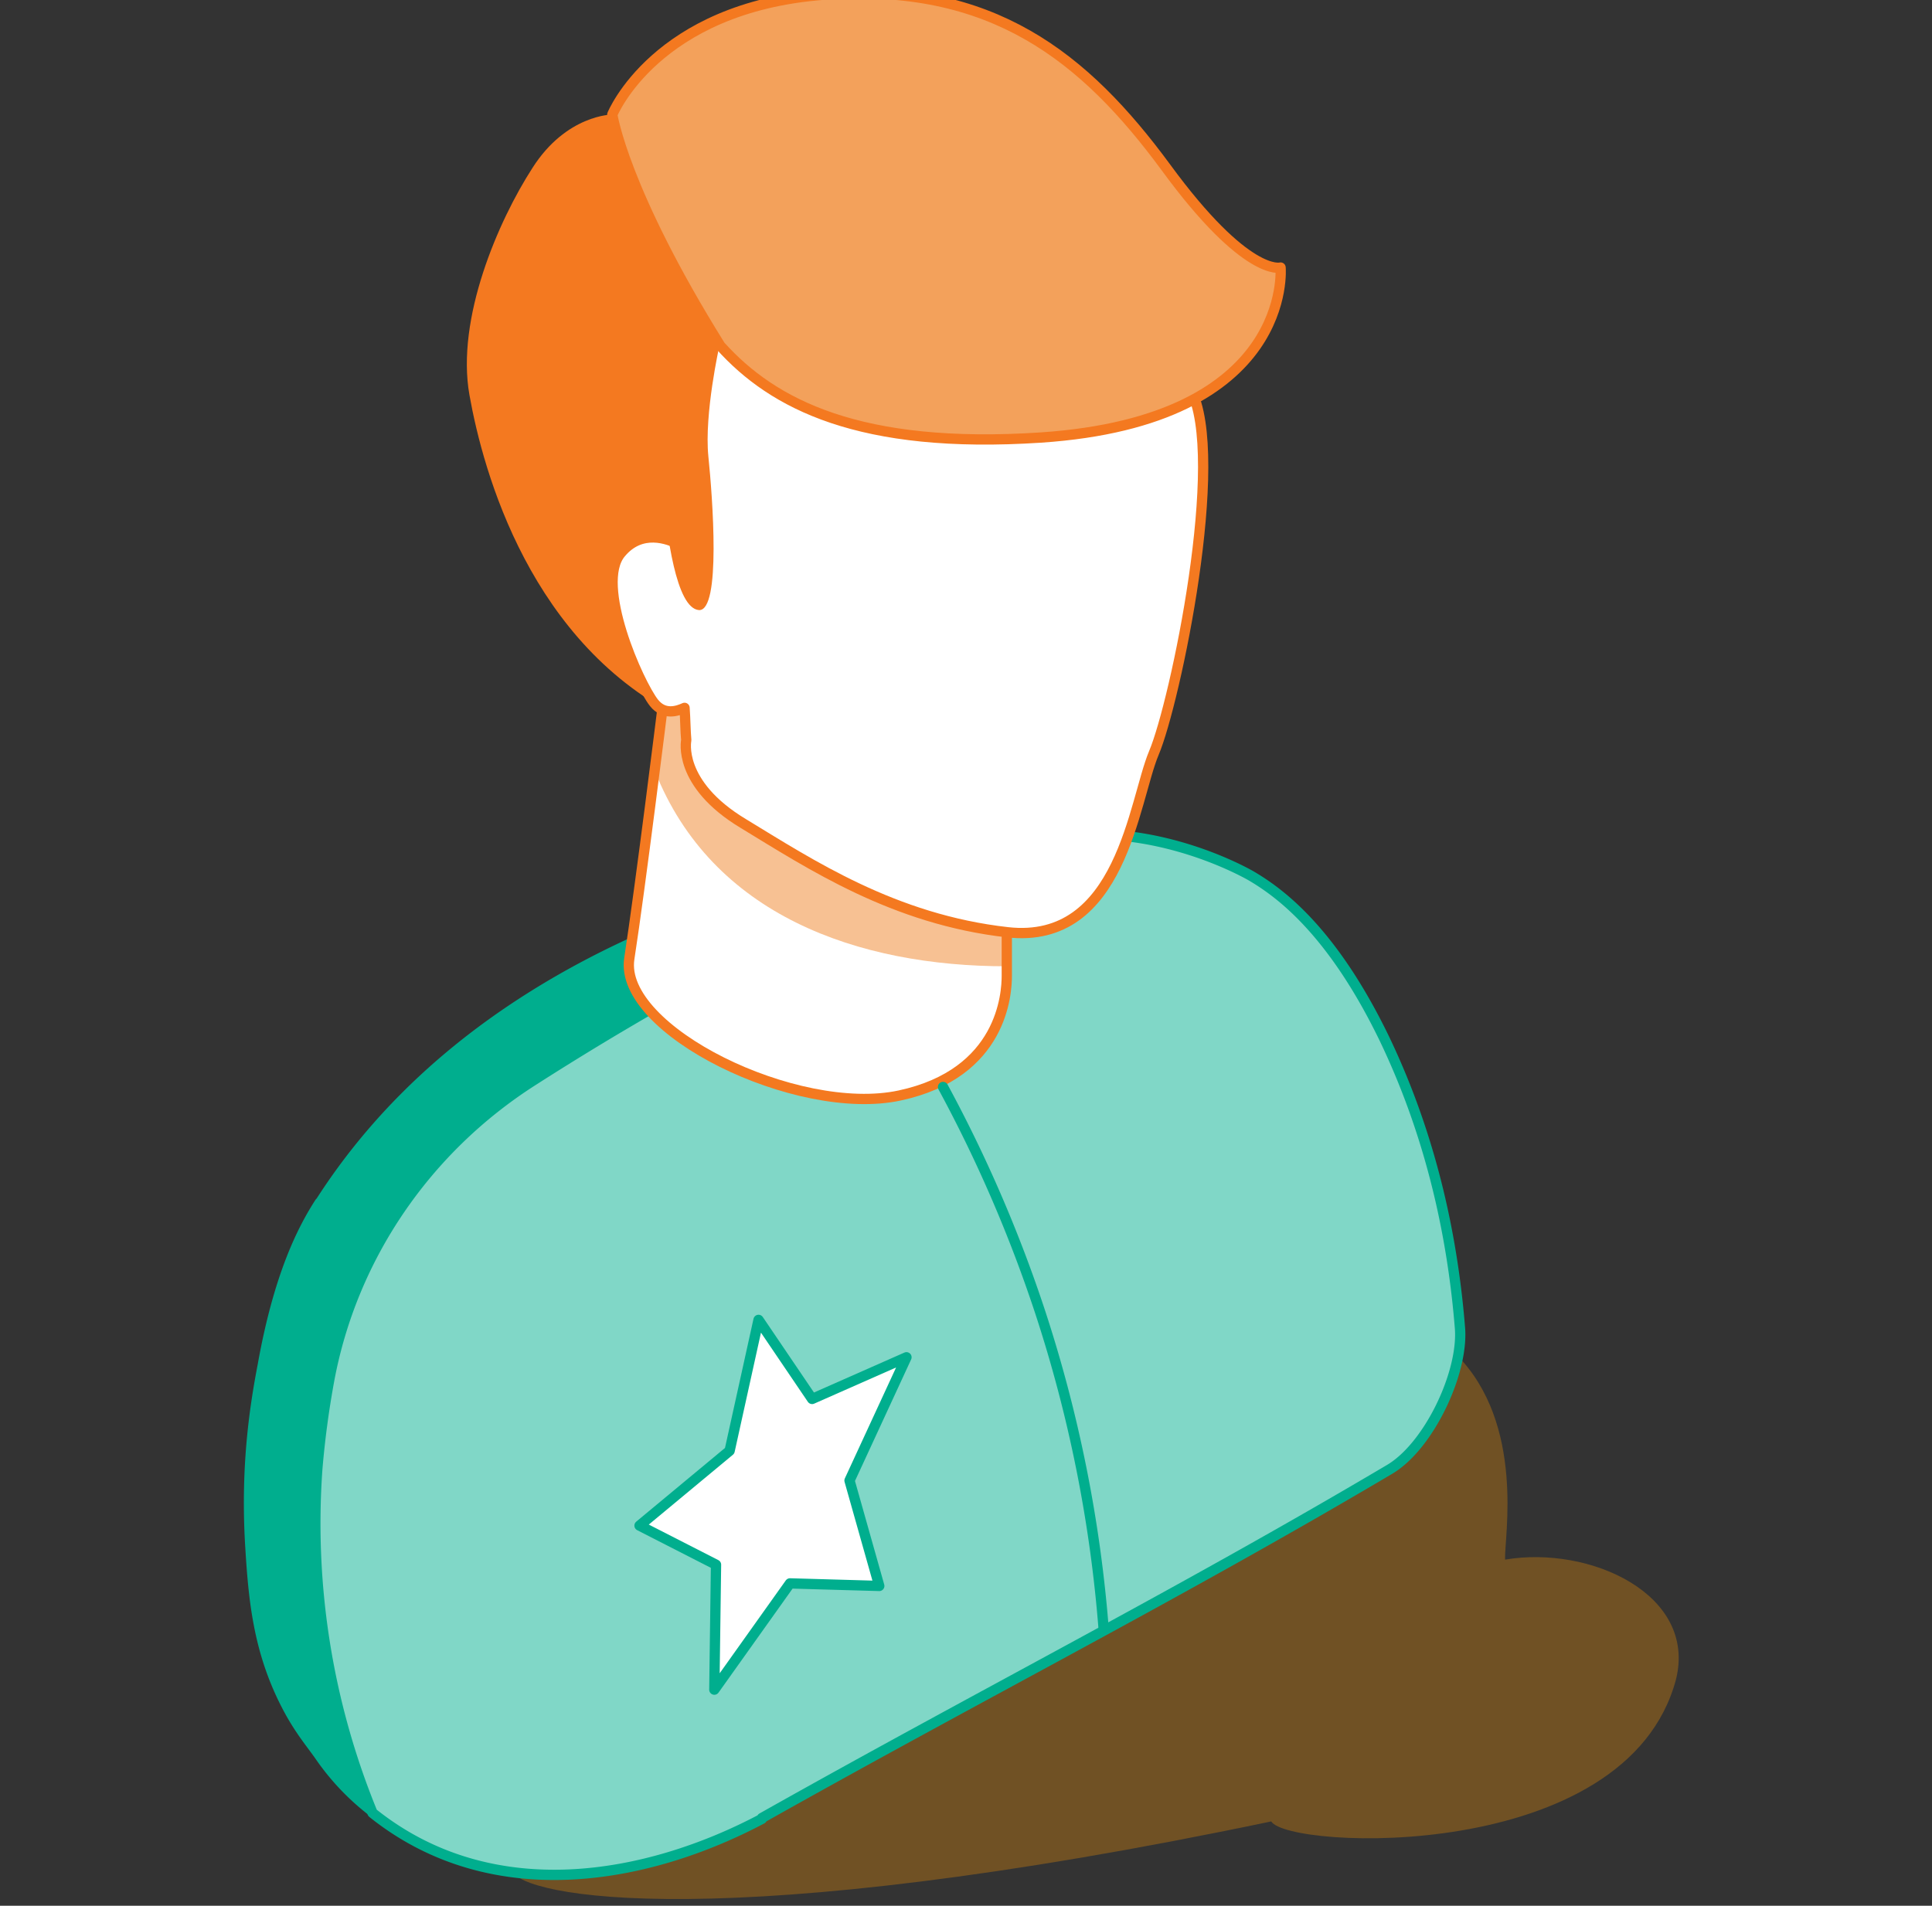 <?xml version="1.0" encoding="UTF-8"?> <svg xmlns="http://www.w3.org/2000/svg" width="75" height="74" fill="none"><rect width="100%" height="100%" fill="#333333" stroke="none"/><g clip-path="url(#a)"><path opacity=".3" d="M58.426 60.56c-.033-.858.792-5.248-1.881-7.955-.462-.462-3.895.693-7.03.528-3.565-.165-6.239 2.509-8.483 4.654-11.19 10.694-21.917 12.906-21.158 14.853.363.99 8.054 2.575 29.475-1.914.66 1.089 13.797 1.683 15.712-5.512.825-3.301-3.334-5.215-6.635-4.654Z" fill="#FF9801"></path><path d="M53.541 56.796c1.42-.825 3.202-3.432 3.004-5.05a31.512 31.512 0 0 0-2.146-7.954c-1.254-3.07-2.541-6.173-5.776-8.648-2.244-1.716-4.522-2.41-5.974-2.74-5.545.33-22.346 2.014-30.201 14.26 0 .032-.033.032-.033.032-.66 1.023-1.585 2.806-2.212 6.305-.297 1.55-.66 3.828-.495 6.865.132 2.212.297 4.357 1.584 6.667.43.76.826 1.222 1.123 1.65 3.135 4.556 9.902 5.942 16.998 2.377 8.35-4.918 15.744-8.813 24.128-13.764Z" fill="#00AE8E"></path><path d="M53.541 56.796c1.42-.825 3.202-3.432 3.004-5.05a31.512 31.512 0 0 0-2.146-7.954c-1.254-3.07-2.541-6.173-5.776-8.648-2.244-1.716-4.522-2.41-5.974-2.74-5.545.33-22.346 2.014-30.201 14.26 0 .032-.033.032-.033.032-.66 1.023-1.585 2.806-2.212 6.305-.297 1.55-.66 3.828-.495 6.865.132 2.212.297 4.357 1.584 6.667.43.76.826 1.222 1.123 1.65 3.135 4.556 9.902 5.942 16.998 2.377 8.35-4.918 15.744-8.813 24.128-13.764Z" stroke="#00AE8E" stroke-width=".399" stroke-miterlimit="10" stroke-linecap="round" stroke-linejoin="round"></path><path d="M53.937 57.06c1.519-.89 2.872-3.73 2.74-5.479-.264-3.3-1.023-7.261-2.938-11.255-2.046-4.225-4.092-5.677-5.149-6.304 0 0-1.947-1.156-4.588-1.519-4.29-.56-12.971 2.839-23.336 9.473-4.125 2.64-6.997 6.833-7.888 11.619a35.282 35.282 0 0 0-.462 3.465 29.597 29.597 0 0 0 2.145 13.335c4.654 3.73 10.694 2.575 15.117.231v-.033c8.615-4.852 16.108-8.648 24.36-13.533Z" fill="#80D7C7"></path><path d="M53.937 57.06c1.519-.89 2.872-3.73 2.74-5.479-.264-3.3-1.023-7.261-2.938-11.255-2.046-4.225-4.092-5.677-5.149-6.304 0 0-1.947-1.156-4.588-1.519-4.29-.56-12.971 2.839-23.336 9.473-4.125 2.64-6.997 6.833-7.888 11.619a35.282 35.282 0 0 0-.462 3.465 29.597 29.597 0 0 0 2.145 13.335c4.654 3.73 10.694 2.575 15.117.231v-.033c8.615-4.852 16.108-8.648 24.36-13.533Z" stroke="#00AE8E" stroke-width=".399" stroke-miterlimit="10" stroke-linecap="round" stroke-linejoin="round"></path><path d="m23.769 4.447 4.687 8.384-1.882 15.117c-5.974-2.871-7.822-9.638-8.35-12.609-.529-2.97 1.122-6.766 2.442-8.812 1.32-2.08 3.103-2.08 3.103-2.08Z" fill="#F47920"></path><path d="m27.598 27.223 11.486 7.888v2.773c0 .693-.165 3.796-4.159 4.654-3.994.858-10.925-2.542-10.496-5.314.43-2.773 1.287-9.704 1.287-9.704l1.882-.297Z" fill="#fff"></path><path d="m26.674 26.694 12.41 8.417v2.41c-5.776 0-11.453-1.98-13.665-7.592.132-.99.297-2.377.297-2.377l.957-.858Z" fill="#F7C193"></path><path d="m27.598 27.223 11.486 7.888v2.773c0 .693-.165 3.796-4.159 4.654-3.994.858-10.925-2.542-10.496-5.314.43-2.773 1.287-9.704 1.287-9.704l1.882-.297Z" stroke="#F47920" stroke-width=".399" stroke-miterlimit="10" stroke-linecap="round" stroke-linejoin="round"></path><path d="M27.498 12.799c4.16-3.73 17.33-.264 18.715 2.31 1.42 2.608-.594 12.18-1.419 14.061-.825 1.881-1.254 7.46-5.677 6.965-4.423-.496-7.69-2.641-10.265-4.225-2.608-1.585-2.212-3.235-2.212-3.235a554.906 554.906 0 0 1-.33-11.024c-.066-3.631 1.189-4.852 1.189-4.852Z" fill="#FECC9B"></path><path d="M26.574 21.248v6.007s-.56.76-1.188 0c-.627-.759-2.31-4.588-1.287-5.809.99-1.221 2.475-.198 2.475-.198Z" fill="#FECC9B"></path><path d="M46.213 15.109c-1.419-2.608-14.556-6.073-18.715-2.31 0 0-1.254 1.254-1.188 4.884 0 1.057.033 2.278.066 3.466-.429-.23-1.485-.627-2.277.33-1.023 1.222.693 5.05 1.287 5.81.396.495.891.33 1.188.197.033.463.033.892.066 1.255 0 0-.363 1.683 2.212 3.235 2.607 1.584 5.842 3.73 10.265 4.224 4.423.495 4.885-5.083 5.677-6.964.825-1.948 2.839-11.52 1.42-14.127Z" fill="#fff"></path><path d="M46.213 15.109c-1.419-2.608-14.556-6.073-18.715-2.31 0 0-1.254 1.254-1.188 4.884 0 1.057.033 2.278.066 3.466-.429-.23-1.485-.627-2.277.33-1.023 1.222.693 5.05 1.287 5.81.396.495.891.33 1.188.197.033.463.033.892.066 1.255 0 0-.363 1.683 2.212 3.235 2.607 1.584 5.842 3.73 10.265 4.224 4.423.495 4.885-5.083 5.677-6.964.825-1.948 2.839-11.52 1.42-14.127Z" stroke="#F47920" stroke-width=".399" stroke-miterlimit="10" stroke-linecap="round" stroke-linejoin="round"></path><path d="M27.928 13.425s-.594 2.64-.43 4.291c.166 1.618.496 6.008-.362 5.974-.892-.066-1.255-2.937-1.42-4.72-.165-1.815 1.618-10.232 2.212-5.545Z" fill="#F47920"></path><path d="M31.988-.206c6.535-.495 10.133 2.442 13.268 6.7 3.136 4.29 4.456 3.895 4.456 3.895s.528 5.941-9.308 6.601c-7.03.462-10.397-1.287-12.443-3.564-3.763-6.04-4.192-8.978-4.192-8.978s1.683-4.16 8.219-4.654Z" fill="#F3A15B"></path><path d="M31.988-.206c6.535-.495 10.133 2.442 13.268 6.7 3.136 4.29 4.456 3.895 4.456 3.895s.528 5.941-9.308 6.601c-7.03.462-10.397-1.287-12.443-3.564-3.763-6.04-4.192-8.978-4.192-8.978s1.683-4.16 8.219-4.654Z" stroke="#F47920" stroke-width=".399" stroke-miterlimit="10" stroke-linecap="round" stroke-linejoin="round"></path><path d="M36.609 42.208a53.742 53.742 0 0 1 3.762 8.714 52.671 52.671 0 0 1 2.476 12.377" stroke="#00AE8E" stroke-width=".399" stroke-miterlimit="10" stroke-linecap="round" stroke-linejoin="round"></path><path d="m29.446 51.251 2.08 3.07 3.663-1.618-2.211 4.786 1.155 4.093-3.466-.099-2.937 4.126.066-4.852-2.97-1.518 3.498-2.905 1.122-5.083Z" fill="#fff"></path><path d="m29.446 51.251 2.08 3.07 3.663-1.618-2.211 4.786 1.155 4.093-3.466-.099-2.937 4.126.066-4.852-2.97-1.518 3.498-2.905 1.122-5.083Z" stroke="#00AE8E" stroke-width=".399" stroke-miterlimit="10" stroke-linecap="round" stroke-linejoin="round"></path></g><defs><clipPath id="a"><path fill="#fff" transform="translate(.333)" d="M0 0h74v74H0z"></path></clipPath></defs></svg> 